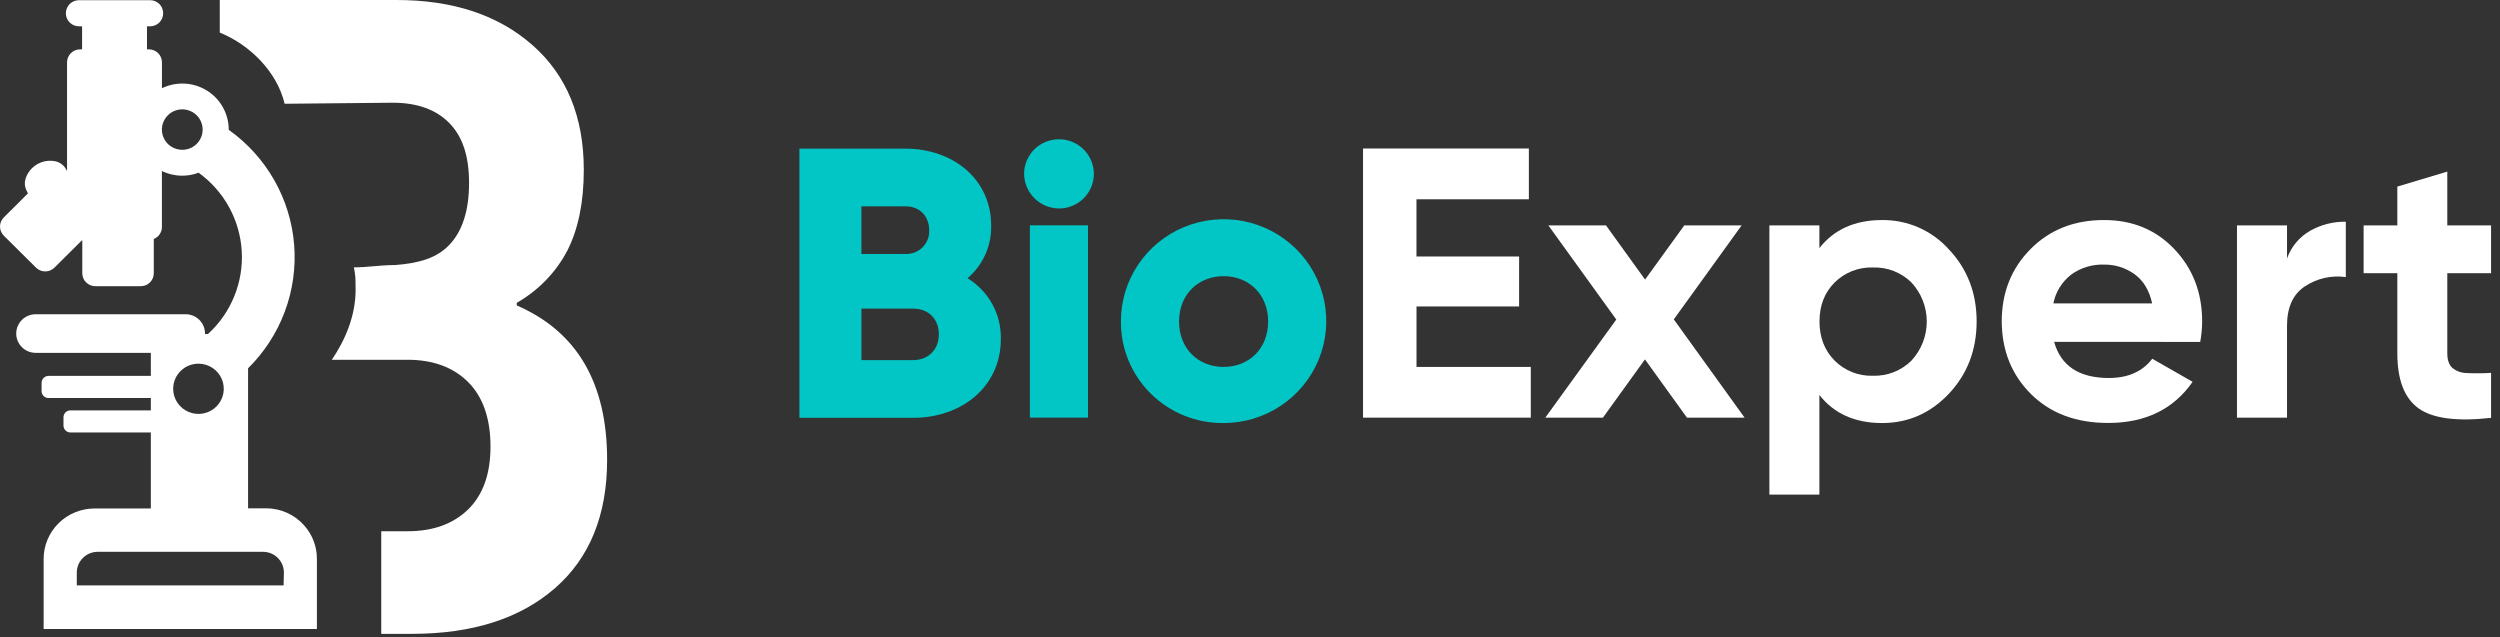 <svg xmlns="http://www.w3.org/2000/svg" width="208" height="53" viewBox="0 0 208 53" fill="none"><rect x="0" y="0" width="208" height="53" fill="#333333" stroke="none"/><path d="M50.512 38.256C50.512 42.863 49.061 46.427 46.16 48.948C43.259 51.469 39.305 52.731 34.297 52.736H31.72V44.2H33.909C36.027 44.2 37.708 43.593 38.952 42.38C40.193 41.165 40.81 39.423 40.81 37.141C40.81 34.859 40.193 33.029 38.952 31.791C37.71 30.553 36.027 29.933 33.909 29.933H27.608C28.748 28.252 29.588 26.248 29.588 24.096C29.588 23.582 29.567 23.1 29.567 23.1C29.546 22.812 29.504 22.526 29.443 22.244C30.573 22.244 31.531 22.069 32.647 22.056C32.712 22.059 32.778 22.059 32.843 22.056C34.89 21.895 36.331 21.481 37.4 20.356C38.469 19.231 39.026 17.509 39.026 15.23C39.026 12.951 38.469 11.329 37.359 10.214C36.25 9.099 34.691 8.546 32.667 8.546L23.681 8.633C23.057 5.996 20.828 3.746 18.284 2.709V0H32.981C37.688 0 41.462 1.252 44.305 3.756C47.147 6.26 48.57 9.715 48.572 14.121C48.572 16.795 48.122 19.024 47.223 20.809C46.282 22.629 44.815 24.151 42.996 25.195V25.414C48.009 27.586 50.514 31.867 50.512 38.256Z" fill="white"></path><path d="M25.304 43.71C24.908 43.264 24.421 42.906 23.874 42.662C23.328 42.417 22.736 42.291 22.137 42.291H20.64V30.642C21.994 29.306 23.038 27.693 23.7 25.916C24.362 24.138 24.625 22.239 24.472 20.35C24.319 18.461 23.752 16.628 22.813 14.979C21.873 13.33 20.582 11.903 19.03 10.8V10.781C19.029 10.131 18.862 9.492 18.544 8.923C18.226 8.355 17.768 7.877 17.212 7.533C16.657 7.189 16.022 6.99 15.368 6.957C14.715 6.923 14.063 7.055 13.474 7.339V5.183C13.474 4.897 13.36 4.623 13.157 4.421C12.953 4.219 12.677 4.106 12.389 4.106H12.229V2.189H12.492C12.779 2.188 13.054 2.075 13.256 1.873C13.459 1.672 13.573 1.4 13.574 1.115V1.09C13.573 0.805 13.459 0.533 13.256 0.331C13.054 0.13 12.779 0.017 12.492 0.016H6.566C6.279 0.017 6.004 0.13 5.801 0.331C5.598 0.532 5.483 0.805 5.481 1.09V1.115C5.483 1.4 5.598 1.673 5.801 1.874C6.004 2.075 6.279 2.188 6.566 2.189H6.83V4.106H6.66C6.372 4.107 6.097 4.221 5.895 4.422C5.692 4.624 5.578 4.898 5.578 5.183V14.228C5.555 14.19 5.533 14.155 5.514 14.116C5.429 13.947 5.308 13.798 5.16 13.68C5.011 13.561 4.839 13.476 4.654 13.429C4.498 13.393 4.338 13.375 4.178 13.375C3.71 13.375 3.256 13.526 2.883 13.806C2.51 14.085 2.239 14.478 2.111 14.925C2.028 15.229 2.059 15.552 2.198 15.835C2.237 15.922 2.285 16.005 2.327 16.088L0.318 18.088C0.217 18.188 0.137 18.306 0.083 18.437C0.028 18.567 0 18.707 0 18.848C0 18.99 0.028 19.13 0.083 19.26C0.137 19.39 0.217 19.509 0.318 19.609L2.996 22.267C3.097 22.367 3.216 22.447 3.348 22.501C3.479 22.555 3.62 22.583 3.762 22.583C3.905 22.583 4.046 22.555 4.177 22.501C4.309 22.447 4.428 22.367 4.529 22.267L6.846 19.967V22.734C6.846 23.019 6.961 23.293 7.164 23.495C7.367 23.697 7.643 23.81 7.931 23.81H11.713C11.856 23.81 11.997 23.782 12.128 23.728C12.26 23.674 12.379 23.595 12.479 23.495C12.58 23.395 12.659 23.276 12.714 23.145C12.768 23.015 12.796 22.875 12.795 22.734V19.884C12.994 19.803 13.165 19.666 13.285 19.489C13.406 19.312 13.47 19.103 13.471 18.89V14.228C13.999 14.485 14.579 14.618 15.168 14.618C15.631 14.618 16.09 14.533 16.523 14.369C17.57 15.125 18.436 16.103 19.057 17.231C19.678 18.36 20.038 19.611 20.113 20.895C20.188 22.178 19.975 23.463 19.489 24.655C19.004 25.847 18.258 26.917 17.305 27.788H17.057V27.744C17.057 27.32 16.887 26.913 16.586 26.614C16.284 26.314 15.874 26.146 15.448 26.146H2.967C2.538 26.146 2.127 26.315 1.824 26.616C1.52 26.917 1.35 27.326 1.35 27.752C1.35 28.177 1.52 28.586 1.824 28.887C2.127 29.188 2.538 29.357 2.967 29.357H12.55V31.274H4.036C3.884 31.275 3.737 31.336 3.63 31.443C3.522 31.55 3.461 31.695 3.46 31.846V32.546C3.461 32.697 3.522 32.842 3.63 32.948C3.738 33.055 3.884 33.115 4.036 33.115H12.55V34.144H5.858C5.706 34.144 5.56 34.203 5.452 34.31C5.344 34.416 5.283 34.561 5.282 34.712V35.412C5.283 35.563 5.344 35.708 5.452 35.814C5.56 35.921 5.706 35.981 5.858 35.981H12.55V42.307H7.851C6.732 42.31 5.659 42.752 4.868 43.538C4.077 44.324 3.632 45.388 3.631 46.499V52.334H26.366V46.499C26.37 45.471 25.992 44.478 25.304 43.71ZM15.168 12.464C14.832 12.465 14.504 12.367 14.224 12.182C13.945 11.998 13.727 11.735 13.598 11.427C13.469 11.12 13.435 10.781 13.5 10.454C13.565 10.127 13.726 9.827 13.964 9.591C14.201 9.355 14.503 9.195 14.832 9.129C15.161 9.064 15.503 9.097 15.813 9.225C16.123 9.352 16.388 9.568 16.575 9.845C16.761 10.122 16.861 10.447 16.861 10.781C16.861 11.227 16.682 11.654 16.365 11.97C16.047 12.286 15.617 12.464 15.168 12.464ZM16.513 30.258C16.929 30.258 17.337 30.381 17.683 30.61C18.029 30.84 18.299 31.166 18.458 31.548C18.617 31.93 18.659 32.35 18.578 32.755C18.497 33.161 18.296 33.533 18.002 33.825C17.707 34.118 17.332 34.317 16.924 34.397C16.515 34.478 16.092 34.437 15.707 34.278C15.323 34.12 14.994 33.852 14.763 33.509C14.531 33.165 14.408 32.761 14.408 32.348C14.408 31.794 14.63 31.262 15.024 30.87C15.419 30.478 15.955 30.258 16.513 30.258ZM23.595 48.704H6.389V47.64C6.389 47.182 6.572 46.743 6.898 46.419C7.224 46.094 7.666 45.912 8.127 45.911H21.886C22.346 45.912 22.786 46.094 23.112 46.416C23.437 46.739 23.62 47.177 23.621 47.633L23.595 48.704Z" fill="white"></path><path d="M83.27 28.203C83.27 32.17 80.017 34.762 75.987 34.762H66.512V12.368H75.342C79.274 12.368 82.465 14.896 82.465 18.767C82.484 19.596 82.318 20.42 81.978 21.177C81.638 21.935 81.133 22.608 80.499 23.148C81.365 23.678 82.076 24.423 82.563 25.309C83.049 26.196 83.293 27.194 83.27 28.203ZM71.669 17.166V21.133H75.342C75.605 21.142 75.867 21.096 76.112 20.999C76.356 20.902 76.578 20.756 76.763 20.57C76.948 20.384 77.092 20.161 77.185 19.917C77.279 19.673 77.321 19.412 77.308 19.151C77.308 17.999 76.536 17.166 75.342 17.166H71.669ZM78.113 27.82C78.113 26.573 77.276 25.678 75.987 25.678H71.671V29.962H75.987C77.276 29.952 78.113 29.055 78.113 27.808V27.82Z" fill="#02C6C6"></path><path d="M85.205 14.467C85.205 13.897 85.376 13.341 85.694 12.867C86.013 12.393 86.466 12.024 86.997 11.806C87.527 11.588 88.11 11.532 88.673 11.643C89.236 11.754 89.753 12.029 90.159 12.432C90.564 12.835 90.84 13.348 90.952 13.907C91.064 14.465 91.006 15.044 90.786 15.57C90.566 16.097 90.194 16.546 89.716 16.862C89.239 17.178 88.678 17.347 88.104 17.346C87.337 17.338 86.605 17.032 86.063 16.493C85.521 15.955 85.213 15.228 85.205 14.467ZM85.685 18.75H90.521V34.745H85.687L85.685 18.75Z" fill="#02C6C6"></path><path d="M93.261 26.751C93.254 25.073 93.75 23.431 94.684 22.032C95.618 20.634 96.95 19.542 98.509 18.895C100.069 18.247 101.788 18.074 103.447 18.397C105.106 18.72 106.631 19.524 107.829 20.708C109.028 21.892 109.845 23.402 110.178 25.047C110.512 26.692 110.345 28.398 109.701 29.95C109.056 31.501 107.963 32.828 106.558 33.762C105.154 34.696 103.501 35.196 101.811 35.197C100.688 35.21 99.573 35.001 98.532 34.582C97.492 34.163 96.546 33.542 95.75 32.755C94.954 31.969 94.324 31.033 93.896 30.002C93.469 28.971 93.253 27.866 93.261 26.751ZM105.51 26.751C105.51 24.481 103.897 22.977 101.803 22.977C99.71 22.977 98.097 24.481 98.097 26.751C98.097 29.021 99.708 30.528 101.803 30.528C103.899 30.528 105.51 29.024 105.51 26.751Z" fill="#02C6C6"></path><path d="M117.853 30.528H127.361V34.749H113.405V12.356H127.201V16.58H117.85V21.34H126.39V25.497H117.853V30.528Z" fill="white"></path><path d="M145.151 34.75H140.356L136.86 29.902L133.362 34.75H128.567L134.475 26.585L128.826 18.755H133.621L136.87 23.26L140.131 18.755H144.902L139.26 26.573L145.151 34.75Z" fill="white"></path><path d="M156.592 18.308C157.641 18.297 158.68 18.51 159.64 18.932C160.599 19.354 161.456 19.976 162.152 20.754C163.69 22.385 164.458 24.384 164.456 26.751C164.454 29.118 163.686 31.118 162.152 32.751C160.616 34.38 158.763 35.196 156.592 35.197C154.335 35.197 152.595 34.419 151.373 32.863V41.149H147.213V18.755H151.373V20.642C152.595 19.086 154.335 18.308 156.592 18.308ZM152.639 30C153.054 30.417 153.552 30.745 154.101 30.962C154.65 31.18 155.239 31.282 155.83 31.263C156.423 31.281 157.013 31.178 157.564 30.961C158.115 30.743 158.616 30.416 159.035 30C159.854 29.114 160.308 27.955 160.308 26.753C160.308 25.55 159.854 24.392 159.035 23.505C158.614 23.09 158.111 22.764 157.558 22.549C157.005 22.334 156.414 22.233 155.82 22.254C155.232 22.235 154.646 22.336 154.098 22.551C153.551 22.767 153.054 23.091 152.639 23.505C151.799 24.348 151.381 25.43 151.382 26.751C151.384 28.073 151.803 29.156 152.639 30Z" fill="white"></path><path d="M170.903 28.441C171.462 30.444 172.981 31.447 175.458 31.449C177.049 31.449 178.252 30.915 179.069 29.847L182.426 31.767C180.835 34.05 178.493 35.191 175.398 35.19C172.734 35.19 170.596 34.39 168.985 32.791C167.374 31.192 166.56 29.178 166.544 26.751C166.544 24.343 167.343 22.333 168.942 20.721C170.54 19.109 172.581 18.305 175.065 18.308C177.429 18.308 179.379 19.117 180.915 20.737C182.451 22.357 183.219 24.362 183.219 26.751C183.215 27.32 183.161 27.888 183.059 28.448L170.903 28.441ZM170.838 25.242H179.057C178.819 24.152 178.33 23.342 177.59 22.81C176.855 22.281 175.968 22.002 175.06 22.015C174.069 21.98 173.095 22.279 172.298 22.865C171.542 23.463 171.025 24.308 170.838 25.249V25.242Z" fill="white"></path><path d="M190.28 21.506C190.622 20.536 191.302 19.719 192.198 19.203C193.103 18.692 194.13 18.431 195.171 18.446V23.053C193.981 22.886 192.771 23.16 191.771 23.822C190.777 24.476 190.28 25.569 190.28 27.104V34.75H186.116V18.755H190.28V21.506Z" fill="white"></path><path d="M207.257 22.729H203.615V29.393C203.615 29.946 203.755 30.352 204.035 30.609C204.38 30.889 204.812 31.041 205.257 31.039C205.924 31.07 206.591 31.064 207.257 31.023V34.766C204.399 35.083 202.384 34.817 201.213 33.967C200.041 33.116 199.456 31.591 199.458 29.393V22.729H196.653V18.755H199.458V15.523L203.615 14.276V18.755H207.257V22.729Z" fill="white"></path></svg>